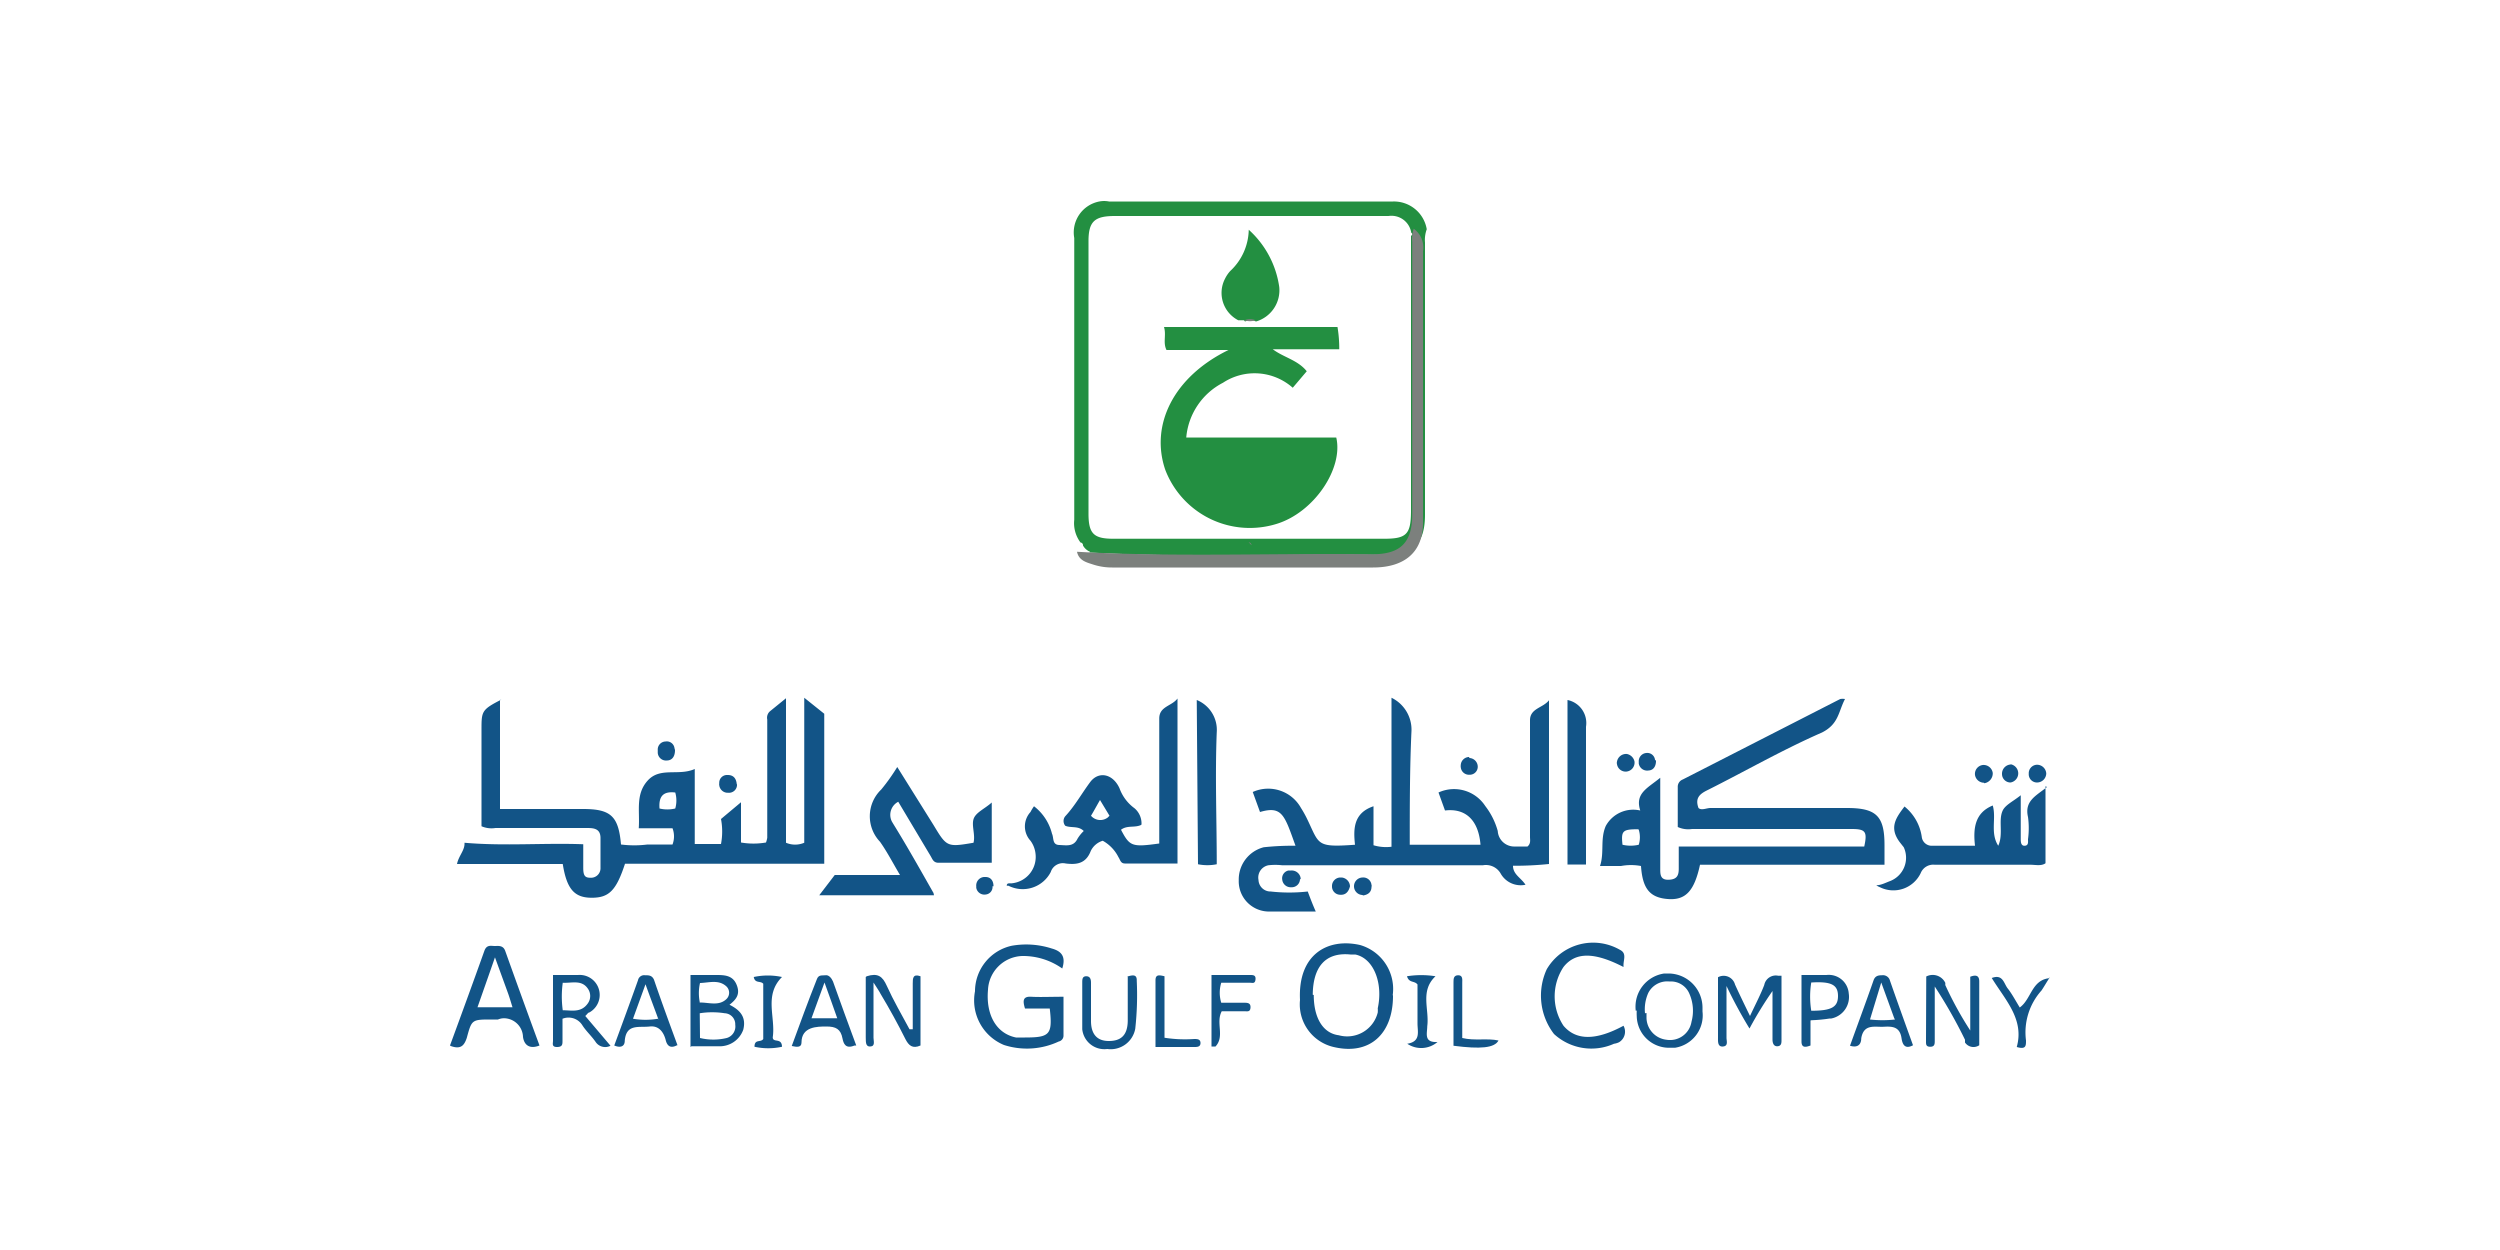 <svg id="Layer_1" data-name="Layer 1" xmlns="http://www.w3.org/2000/svg" viewBox="0 0 100 50"><defs><style>.cls-1{fill:#125487;}.cls-2{fill:#238f41;}.cls-3{fill:#7c807d;}.cls-4{fill:#79c190;}</style></defs><path class="cls-1" d="M20,28v4.36h3.32c1.12,0,1.42.29,1.52,1.42a4.19,4.19,0,0,0,1.06,0h1a.91.91,0,0,0,0-.65H25.55c.05-.69-.14-1.36.36-1.91s1.23-.17,1.88-.46v3h1.05a2.69,2.69,0,0,0,0-1l.8-.67v1.61a2.91,2.91,0,0,0,1,0,1.05,1.05,0,0,0,.05-.19V28.78a.34.34,0,0,1,.11-.33l.64-.52v5.78a.93.93,0,0,0,.73,0v-5.8l.8.64v6H25c-.35,1.07-.64,1.36-1.33,1.36s-1-.34-1.16-1.35H18.28c.07-.34.32-.55.3-.85,1.6.14,3.2,0,4.75.06v.95c0,.32.08.39.29.39a.38.38,0,0,0,.4-.4V33.52c0-.41-.32-.4-.6-.4h-3.6a1,1,0,0,1-.56-.07V29.19c0-.74,0-.8.8-1.21m6.32,4.36a1.34,1.34,0,0,0,.63,0,1.16,1.16,0,0,0,0-.64c-.43-.05-.67.1-.63.63"/><path class="cls-1" d="M56.42,33.79h2.8c-.08-1-.61-1.47-1.42-1.37l-.26-.72a1.49,1.49,0,0,1,1.87.54,2.9,2.9,0,0,1,.5,1,.66.66,0,0,0,.69.62l.18,0h.32c.14-.12.1-.26.1-.38,0-1.58,0-3.14,0-4.67,0-.48.52-.49.76-.8v6.55a13.23,13.23,0,0,1-1.44.07c0,.35.32.48.5.76a.92.92,0,0,1-1-.46.68.68,0,0,0-.7-.32H51.28a2.46,2.46,0,0,0-.54,0,.5.5,0,0,0-.4.59.48.48,0,0,0,.49.46,6.65,6.65,0,0,0,1.48,0c.1.27.2.53.32.8H50.7a1.21,1.21,0,0,1-1.15-1.25,1.33,1.33,0,0,1,1-1.32,10.7,10.7,0,0,1,1.27-.06c-.44-1.22-.53-1.61-1.42-1.35l-.29-.8a1.5,1.5,0,0,1,1.93.64,4.31,4.31,0,0,1,.26.47c.48,1,.35,1.11,1.9,1-.07-.64-.06-1.27.74-1.54v1.56a1.75,1.75,0,0,0,.72.06V27.91a1.42,1.42,0,0,1,.8,1.31c-.07,1.51-.07,3-.07,4.57"/><path class="cls-1" d="M75.38,34.59H68c-.23,1.06-.58,1.43-1.3,1.37s-1-.43-1.06-1.32a2.15,2.15,0,0,0-.8,0H64c.18-.53,0-1.07.23-1.6a1.25,1.25,0,0,1,1.38-.62c-.22-.69.29-.89.8-1.31v3.65c0,.21,0,.44.33.43s.41-.16.41-.44v-.89h7.42c.13-.6.05-.7-.51-.7H67.68a1,1,0,0,1-.57-.08v-1.6a.31.31,0,0,1,.2-.3l6.3-3.22a.61.61,0,0,1,.19,0c-.27.52-.25,1-.92,1.34-1.6.7-3.07,1.55-4.61,2.32-.3.15-.47.32-.33.7.12.11.32,0,.48,0h5.46c1.17,0,1.5.32,1.5,1.48v.8m-9.85-1.43c-.63,0-.69.06-.63.62a1.43,1.43,0,0,0,.65,0,1,1,0,0,0,0-.6"/><path class="cls-1" d="M45.64,33c-.26.12-.55,0-.8.19.35.67.44.7,1.53.55v-5c0-.49.5-.49.73-.8v6.6H45c-.18,0-.19-.15-.26-.25a1.54,1.54,0,0,0-.63-.66.78.78,0,0,0-.48.41c-.2.52-.58.55-1,.5a.51.51,0,0,0-.6.34,1.26,1.26,0,0,1-1.69.55l-.07,0c0-.14.14-.08.22-.1a1.06,1.06,0,0,0,.93-1.19,1.07,1.07,0,0,0-.2-.51.85.85,0,0,1,0-1.15,1.76,1.76,0,0,1,.14-.23,2,2,0,0,1,.72,1.1c.08.17,0,.44.29.45s.57.08.73-.25a1.48,1.48,0,0,1,.25-.31c-.22-.22-.51-.11-.74-.21a.3.3,0,0,1,0-.38c.39-.42.67-.93,1-1.37s.9-.34,1.17.25a1.7,1.7,0,0,0,.6.8.8.8,0,0,1,.28.65M44,32c-.15.26-.25.45-.36.63a.49.49,0,0,0,.67.07l.07-.07L44,32"/><path class="cls-1" d="M37.36,35.81H32.77l.62-.81H36c-.28-.47-.51-.92-.8-1.33a1.48,1.48,0,0,1,.05-2.09l0,0a7.78,7.78,0,0,0,.64-.9L37.34,33c.53.88.54.89,1.6.71.08-.31-.08-.67,0-.94s.44-.41.73-.67v2.41H37.54c-.2,0-.24-.14-.31-.26l-1.3-2.18a.59.59,0,0,0-.25.8l.06.1c.55.89,1.06,1.8,1.6,2.75"/><path class="cls-1" d="M81.82,31.45v3.08c-.17.12-.4.06-.6.06H77.39a.54.54,0,0,0-.56.33,1.21,1.21,0,0,1-1.63.57.71.71,0,0,1-.15-.08c.19,0,.37-.1.56-.17a1,1,0,0,0,.54-1.35L76,33.7c-.46-.6-.15-1,.18-1.44a1.91,1.91,0,0,1,.69,1.21.4.4,0,0,0,.42.36H79c-.08-.71,0-1.32.71-1.61.15.51-.11,1.1.22,1.61.21-.46,0-1,.17-1.39.1-.24.42-.38.73-.63v1.74c0,.11,0,.29.16.28s.13-.16.13-.26a3.32,3.32,0,0,0,0-.89c-.15-.65.33-.85.76-1.2"/><path class="cls-1" d="M41,40.34c-.1-.32-.08-.49.25-.47s.8,0,1.29,0v1.54a.24.24,0,0,1-.19.25,3,3,0,0,1-2.19.14A1.93,1.93,0,0,1,39,39.65a1.87,1.87,0,0,1,1.47-1.82,3.33,3.33,0,0,1,1.6.11c.4.11.57.33.42.8a2.71,2.71,0,0,0-1.6-.5,1.42,1.42,0,0,0-1.37,1.35c-.09,1,.33,1.75,1.12,1.91h.35c1,0,1.12-.11,1-1.16Z"/><path class="cls-1" d="M55.72,39.83c0,1.54-.94,2.37-2.33,2.06A1.75,1.75,0,0,1,52,40c-.09-1.84,1.12-2.49,2.4-2.2a1.83,1.83,0,0,1,1.31,2m-3.16,0c0,.92.37,1.53,1,1.61a1.26,1.26,0,0,0,1.56-.91,1,1,0,0,0,0-.17c.22-1-.16-2-.9-2.15h-.19c-1-.1-1.5.49-1.51,1.61"/><path class="cls-1" d="M47.87,28a1.29,1.29,0,0,1,.8,1.29c-.07,1.75,0,3.5,0,5.28a1.89,1.89,0,0,1-.75,0Z"/><path class="cls-1" d="M63.44,34.58H62.7V28a.94.94,0,0,1,.74,1.07v5.47"/><path class="cls-1" d="M18,41.82c.47-1.28.93-2.54,1.38-3.8.1-.26.29-.17.45-.18s.31,0,.38.2c.45,1.26.91,2.53,1.37,3.78-.38.15-.61,0-.66-.34a.77.77,0,0,0-.76-.75.64.64,0,0,0-.24.05h-.25c-.8,0-.8,0-1,.74-.1.29-.23.47-.64.32m1.77-3.55c-.26.75-.48,1.37-.7,2H20.5c-.07-.22-.12-.4-.19-.59l-.52-1.43"/><path class="cls-1" d="M64.94,38.68c-1.18-.61-1.93-.6-2.4,0a2.13,2.13,0,0,0,0,2.35c.5.59,1.29.6,2.4,0a.49.49,0,0,1-.18.66.66.66,0,0,1-.2.06,2.21,2.21,0,0,1-2.4-.39,2.52,2.52,0,0,1-.29-2.59A2.15,2.15,0,0,1,64.81,38c.27.14.12.4.13.63"/><path class="cls-1" d="M70.9,39.64a15,15,0,0,0-.92,1.5,18.59,18.59,0,0,1-.92-1.7v2.07c0,.13.08.33-.14.35s-.2-.21-.2-.35V39.09a.47.47,0,0,1,.68.29c.13.29.38.81.6,1.26.22-.47.42-.85.57-1.24a.47.47,0,0,1,.56-.37l.13,0v2.57c0,.11,0,.24-.16.25s-.2-.14-.2-.27v-2"/><path class="cls-1" d="M77.05,39.06a.56.56,0,0,1,.76.25.36.36,0,0,1,0,.09,14.18,14.18,0,0,0,1,1.82V39.07c.28-.11.36,0,.36.19v2.55a.41.41,0,0,1-.57-.11l0-.11a19.45,19.45,0,0,0-1.21-2.13v2.17c0,.12,0,.24-.18.24s-.17-.11-.17-.23Z"/><path class="cls-1" d="M34.67,39.05c.44-.14.63,0,.8.38.27.6.6,1.16.91,1.74h.13V39.34c0-.2,0-.4.31-.29v2.77c-.32.14-.47,0-.6-.25-.31-.62-.64-1.22-1-1.82-.06-.12-.13-.21-.28-.45v2.21c0,.13.08.34-.13.35s-.17-.23-.18-.37V39.08"/><path class="cls-1" d="M65.43,40.43a1.34,1.34,0,0,1,1.14-1.49h.2a1.37,1.37,0,0,1,1.33,1.39s0,.08,0,.13A1.31,1.31,0,0,1,67,41.91h-.21a1.29,1.29,0,0,1-1.32-1.26,1.77,1.77,0,0,1,0-.23m.39.1v.2a.9.9,0,0,0,.8.87.87.87,0,0,0,1-.72h0a1.69,1.69,0,0,0-.08-1.11.8.8,0,0,0-.8-.5.85.85,0,0,0-.85.46,1.6,1.6,0,0,0-.13.81"/><path class="cls-1" d="M27.62,41.88V39h1c.34,0,.68,0,.84.38s0,.59-.28.81c.42.21.68.49.55,1a1,1,0,0,1-1,.66c-.45,0-.68,0-1.07,0m.34-.33a2.28,2.28,0,0,0,1.07,0,.48.48,0,0,0,.34-.53.44.44,0,0,0-.42-.46h0a3.22,3.22,0,0,0-1,0Zm0-1.42c.37,0,.76.15,1.06-.14a.35.35,0,0,0,0-.5c-.31-.29-.7-.15-1.06-.14a1.85,1.85,0,0,0,0,.81"/><path class="cls-1" d="M23.42,40.65l1,1.18a.46.46,0,0,1-.6-.16c-.16-.23-.37-.42-.52-.65a.65.65,0,0,0-.8-.27v.88c0,.14,0,.25-.22.25s-.16-.14-.16-.25V39h1a.8.8,0,0,1,.45,1.5c-.05,0-.09.08-.16.14m-.9-1.33a4.05,4.05,0,0,0,0,1.1c.35,0,.73.11,1-.27a.51.51,0,0,0,0-.6c-.25-.36-.64-.21-1-.23"/><path class="cls-1" d="M45.1,39.06c.23-.07.38-.08.37.17a12.29,12.29,0,0,1-.06,1.92,1,1,0,0,1-1.12.81.89.89,0,0,1-1-.79v-.06c0-.6,0-1.21,0-1.81,0-.12,0-.25.16-.25s.19.13.19.26v1.53c0,.51.23.8.71.8s.75-.22.76-.8V39.09"/><path class="cls-1" d="M34.18,41.82c-.36.15-.44-.08-.48-.28-.07-.38-.27-.48-.64-.48s-1,0-1,.64c0,.2-.17.19-.39.14.33-.9.65-1.78,1-2.66.07-.21.22-.15.35-.17s.24.11.3.25c.3.85.61,1.69.93,2.56m-1.76-1.09h1c-.17-.47-.31-.89-.51-1.43l-.52,1.43"/><path class="cls-1" d="M27.08,41.81c-.28.15-.4,0-.45-.2s-.2-.6-.64-.55-.94-.12-1,.57c0,.22-.16.3-.42.19.32-.87.64-1.74.95-2.61a.25.25,0,0,1,.28-.2h0c.15,0,.28,0,.36.18.3.88.62,1.75.94,2.62m-.75-1c-.18-.49-.34-.91-.53-1.44l-.5,1.38a3,3,0,0,0,1,0"/><path class="cls-1" d="M74,41.83c.32-.89.64-1.75.94-2.61.06-.18.18-.21.34-.21a.29.29,0,0,1,.32.22c.3.86.61,1.72.92,2.58-.35.19-.43-.08-.46-.29-.07-.45-.36-.47-.71-.45s-.8-.13-.9.46c0,.18-.08.41-.45.3m1.77-1.1-.52-1.43-.45,1.48a4.44,4.44,0,0,0,1,0"/><path class="cls-1" d="M72.42,40.82v1c-.21.08-.36.09-.36-.16V39h1a.8.8,0,0,1,.89.74.88.88,0,0,1-.7,1h-.06a6.17,6.17,0,0,1-.74.07m0-1.51a3.57,3.57,0,0,0,0,1.13c.8,0,1.07-.14,1.07-.59s-.27-.59-1.07-.54"/><path class="cls-1" d="M48.46,39H50c.12,0,.24,0,.22.18s-.12.13-.22.13H48.85a1.36,1.36,0,0,0,0,.8h.91c.13,0,.27,0,.26.19s-.13.15-.25.15h-.9c-.25.46.13,1-.25,1.41h-.16Z"/><path class="cls-1" d="M82,39.08c-.12.18-.22.36-.34.54a2.51,2.51,0,0,0-.62,2c0,.21,0,.37-.37.26.31-1.11-.46-1.88-1-2.76.45-.17.48.22.64.42s.32.5.48.76c.46-.33.47-1.08,1.16-1.17"/><path class="cls-1" d="M46.58,39.05v2.46a5.28,5.28,0,0,0,1.19.05c.11,0,.25,0,.25.16s-.14.16-.25.16H46.22V39.21c0-.24.15-.21.36-.16"/><path class="cls-1" d="M30.53,39.35c-.11-.13-.33,0-.38-.27a2.69,2.69,0,0,1,1.13,0c-.73.73-.25,1.61-.37,2.41,0,.24.36,0,.37.38a2.55,2.55,0,0,1-1.1,0c0-.32.25-.16.35-.31Z"/><path class="cls-1" d="M56.7,39.38c-.12-.16-.34-.05-.42-.33a3.63,3.63,0,0,1,1.14,0c-.63.59-.24,1.32-.33,2,0,.28-.15.66.41.63a1,1,0,0,1-1.21.07c.55-.09.41-.48.41-.81V39.38"/><path class="cls-1" d="M58.14,41.83V39.29c0-.13,0-.28.19-.28s.16.18.16.3v2.21c.5.12,1,0,1.45.1-.16.3-.72.35-1.8.21"/><path class="cls-1" d="M80.42,30.57a.37.37,0,0,1,0,.73h0a.34.34,0,0,1-.34-.34h0a.37.37,0,0,1,.35-.38"/><path class="cls-1" d="M54,35.45c-.05.2-.16.36-.4.34a.33.33,0,0,1-.32-.34v0a.34.34,0,0,1,.33-.35h.06a.37.37,0,0,1,.33.37"/><path class="cls-1" d="M81.85,30.94a.37.37,0,0,1-.38.36h0a.33.33,0,0,1-.32-.35v0a.34.34,0,0,1,.32-.36h0a.37.37,0,0,1,.38.35v0"/><path class="cls-1" d="M54.51,35.8a.35.35,0,0,1-.35-.35v0a.35.35,0,0,1,.34-.35h0a.33.33,0,0,1,.36.3.08.08,0,0,1,0,.07c0,.2-.12.32-.35.35"/><path class="cls-1" d="M79.36,31.31A.37.37,0,0,1,79,31a.36.36,0,0,1,.31-.4.37.37,0,0,1,.4.32h0a.4.4,0,0,1-.34.41"/><path class="cls-1" d="M27,30c0,.29-.14.42-.33.42a.33.33,0,0,1-.36-.31V30a.32.32,0,0,1,.31-.34h0a.31.31,0,0,1,.36.27v0"/><path class="cls-1" d="M52,35.15a.33.33,0,0,1-.35.34.34.34,0,0,1-.36-.3v0a.32.32,0,0,1,.25-.37h.11a.36.36,0,0,1,.38.36"/><path class="cls-1" d="M58.77,30.32a.35.35,0,0,1,.34.35v0a.32.32,0,0,1-.33.32h0a.33.33,0,0,1-.35-.31.2.2,0,0,1,0-.07.34.34,0,0,1,.34-.33h0"/><path class="cls-1" d="M29.48,31.37a.32.32,0,0,1-.35.34.34.34,0,0,1-.36-.3.19.19,0,0,1,0-.08.31.31,0,0,1,.29-.33h.05c.23,0,.34.14.36.37"/><path class="cls-1" d="M39.7,35.45a.3.3,0,0,1-.27.33h0a.33.33,0,0,1-.38-.27v-.06a.34.34,0,0,1,.31-.37h.06c.2,0,.32.14.32.37"/><path class="cls-1" d="M66.24,30.43c0,.22-.1.38-.3.39a.34.34,0,0,1-.39-.28v-.07a.33.33,0,0,1,.3-.35h0a.31.31,0,0,1,.35.27v0"/><path class="cls-1" d="M65.38,30.46a.36.36,0,0,1-.3.4.35.35,0,0,1-.4-.29.21.21,0,0,1,0-.11.37.37,0,0,1,.4-.3.39.39,0,0,1,.3.3"/><path class="cls-2" d="M43.6,22.07a.57.57,0,0,1-.28-.25.11.11,0,0,0-.1-.12h0a1.29,1.29,0,0,1-.25-.91V9.52a1.26,1.26,0,0,1,1-1.46,1,1,0,0,1,.39,0H55.72a1.33,1.33,0,0,1,1.35,1.11A1.24,1.24,0,0,0,57,9.7V20.59c0,1.12-.45,1.61-1.6,1.61-3.93-.05-7.88.12-11.82-.1M56.45,9.43q.09-.06,0-.12a.8.8,0,0,0-.91-.67H44.6c-.8,0-1.06.2-1.06,1V20.55c0,.81.22,1,1,1H55.36c.89,0,1.07-.17,1.08-1.07V9.41"/><path class="cls-3" d="M43.07,22.07c3.94.22,7.89.05,11.82.1,1.13,0,1.6-.46,1.6-1.61V9.69a1.25,1.25,0,0,1,.06-.54.92.92,0,0,1,.37.9V20.91c0,1.16-.72,1.79-2,1.79H44.49a2.44,2.44,0,0,1-.8-.13c-.25-.08-.54-.16-.61-.5"/><path class="cls-3" d="M49.94,21.69a.12.12,0,0,1,.12.12h0l-.12-.13"/><path class="cls-4" d="M50,9.43V9.31s.06.08,0,.12"/><path class="cls-2" d="M49.15,14H46.66c-.15-.3,0-.59-.1-.92H53.5a5.26,5.26,0,0,1,.07.89H50.91c.44.33,1,.43,1.36.88l-.56.66a2.3,2.3,0,0,0-2.79-.2,2.73,2.73,0,0,0-1.47,2.19h6c.29,1.23-.88,3-2.4,3.46a3.62,3.62,0,0,1-4.44-2.17C46,17,46.94,15.07,49.14,14"/><path class="cls-2" d="M49.76,12.81h-.23A1.23,1.23,0,0,1,49,11.15a1.3,1.3,0,0,1,.21-.31,2.31,2.31,0,0,0,.74-1.65,3.8,3.8,0,0,1,1.22,2.29,1.3,1.3,0,0,1-.93,1.38.56.56,0,0,0-.44,0"/><path class="cls-3" d="M49.78,12.81a.56.56,0,0,1,.44,0,.66.66,0,0,1-.44,0"/></svg>